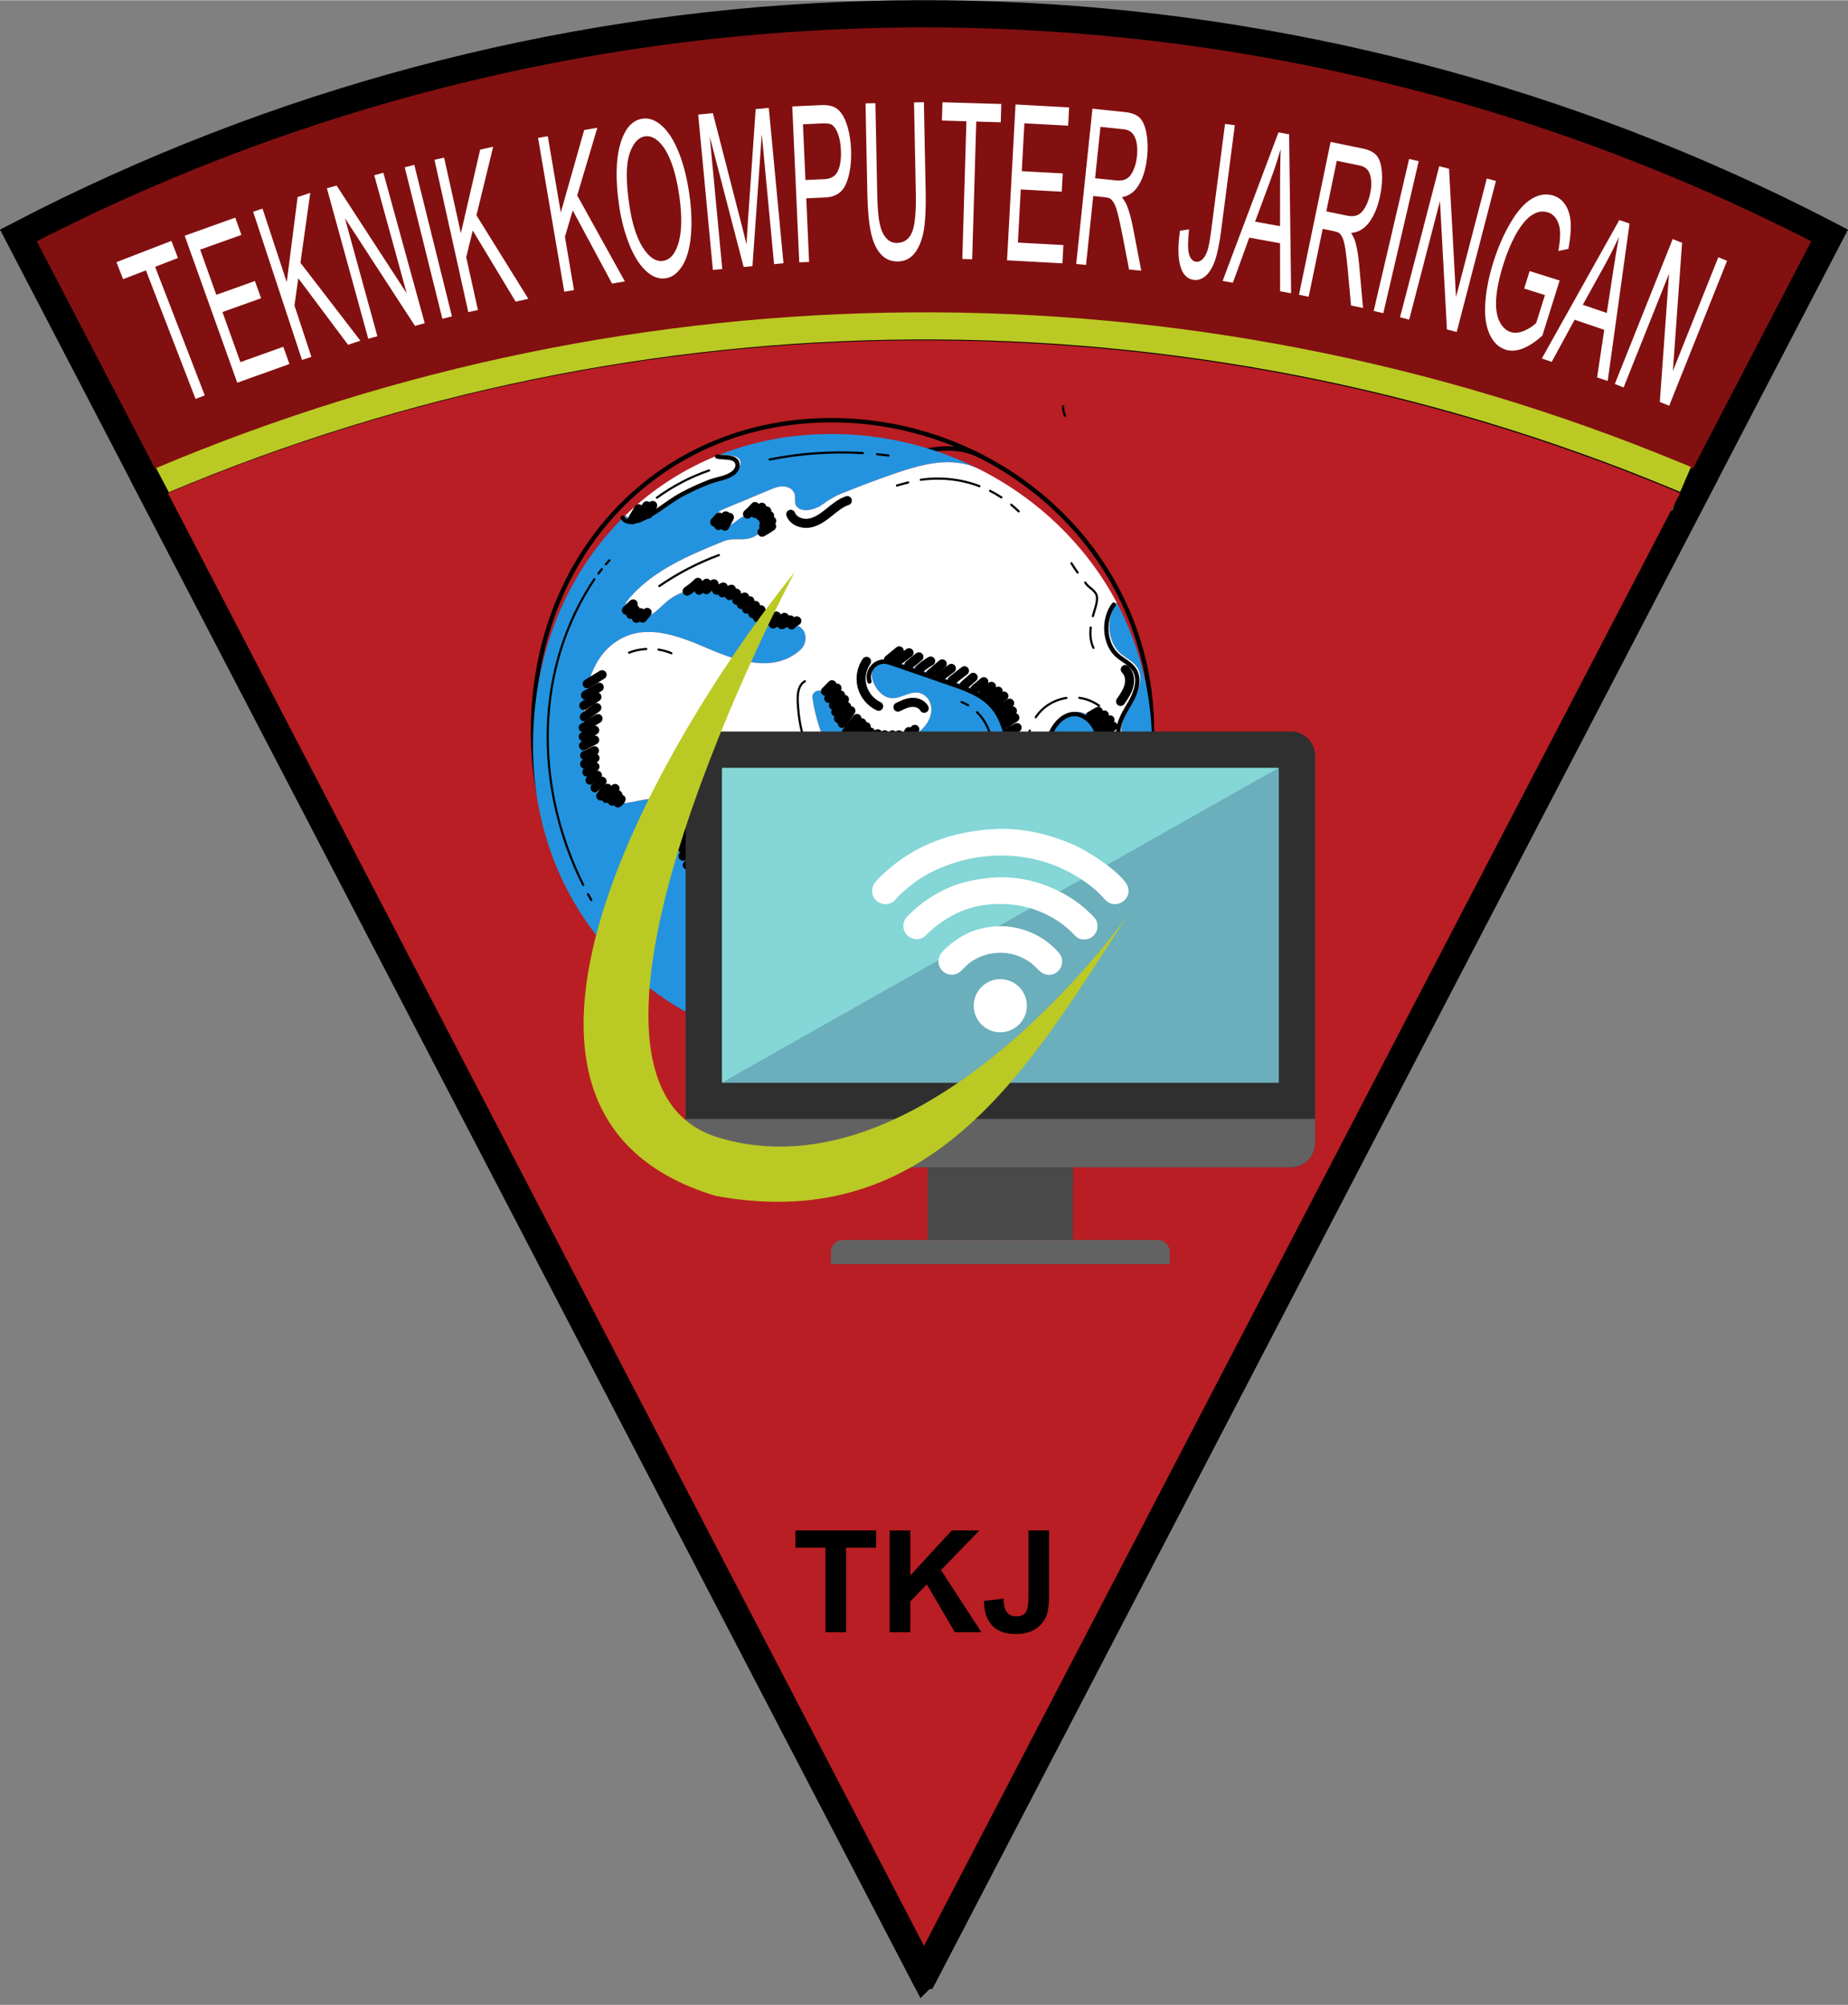 <?xml version="1.0" encoding="UTF-8"?>
<!DOCTYPE svg PUBLIC "-//W3C//DTD SVG 1.1//EN" "http://www.w3.org/Graphics/SVG/1.1/DTD/svg11.dtd">
<!-- Creator: CorelDRAW -->
<svg xmlns="http://www.w3.org/2000/svg" xml:space="preserve" width="271px" height="294px" version="1.1" style="shape-rendering:geometricPrecision; text-rendering:geometricPrecision; image-rendering:optimizeQuality; fill-rule:evenodd; clip-rule:evenodd"
viewBox="0 0 904.168 980.648"
 xmlns:xlink="http://www.w3.org/1999/xlink"
 xmlns:xodm="http://www.corel.com/coreldraw/odm/2003">
 <rect x="0" y="0" width="904.168" height="980.648" fill="#808080" stroke="none"/>
 <defs>
  <style type="text/css">
   <![CDATA[
    .str0 {stroke:black;stroke-width:13.329;stroke-miterlimit:22.926}
    .str2 {stroke:black;stroke-width:4.443;stroke-linecap:round;stroke-linejoin:round;stroke-miterlimit:10}
    .str5 {stroke:black;stroke-width:1.067;stroke-linecap:round;stroke-linejoin:round;stroke-miterlimit:10}
    .str3 {stroke:black;stroke-width:1.067;stroke-linecap:round;stroke-linejoin:round;stroke-miterlimit:10}
    .str1 {stroke:black;stroke-width:2.135;stroke-linecap:round;stroke-linejoin:round;stroke-miterlimit:10}
    .str4 {stroke:black;stroke-width:2.135;stroke-linecap:round;stroke-linejoin:round;stroke-miterlimit:10}
    .fil4 {fill:none;fill-rule:nonzero}
    .fil0 {fill:#821010}
    .fil1 {fill:#B81E23}
    .fil12 {fill:#BBC924}
    .fil11 {fill:white}
    .fil3 {fill:black;fill-rule:nonzero}
    .fil5 {fill:#2393DF;fill-rule:nonzero}
    .fil6 {fill:#2F2F2F;fill-rule:nonzero}
    .fil8 {fill:#494949;fill-rule:nonzero}
    .fil7 {fill:#626262;fill-rule:nonzero}
    .fil10 {fill:#6BAEBC;fill-rule:nonzero}
    .fil9 {fill:#85D6D6;fill-rule:nonzero}
    .fil13 {fill:#BBC924;fill-rule:nonzero}
    .fil2 {fill:white;fill-rule:nonzero}
   ]]>
  </style>
 </defs>
 <g id="Layer_x0020_1">
  <g id="_3036163203488">
   <path class="fil0 str0" d="M452.084 966.214l-443.095 -851.178c251.603,-130.975 548.258,-143.927 810.318,-35.378 25.794,10.684 51.108,22.489 75.872,35.378l-443.095 851.178z"/>
   <path class="fil1 str0" d="M452.08 966.214l-379.193 -728.424c236.987,-101.964 506.23,-104.558 746.417,-5.07 4.003,1.658 7.996,3.342 11.977,5.055l-379.201 728.439z"/>
   <path class="fil2" d="M95.677 195.014l-24.28 -62.868 -11.186 4.319 -3.226 -8.356 26.87 -10.378 3.228 8.356 -11.185 4.32 24.281 62.867 -4.502 1.74zm20.403 -7.926l-25.708 -71.893 24.732 -8.844 3.015 8.435 -20.186 7.218 7.899 22.091 18.896 -6.757 3.015 8.434 -18.895 6.756 8.761 24.5 21.001 -7.508 3.015 8.433 -25.545 9.135zm31.683 -11.121l-23.903 -72.514 4.584 -1.51 11.851 35.953 5.31 -41.61 6.191 -2.041 -4.798 34.181 29.329 38.125 -6.032 1.989 -24.358 -32.541 -1.869 13.341 8.279 25.117 -4.584 1.51zm32.419 -10.377l-20.245 -73.619 4.768 -1.311 34.292 52.724 -15.89 -57.784 4.457 -1.226 20.245 73.619 -4.767 1.311 -34.293 -52.724 15.89 57.785 -4.457 1.225zm36.255 -9.776l-18.406 -74.101 4.684 -1.162 18.406 74.099 -4.684 1.164zm12.694 -3.239l-16.55 -74.537 4.711 -1.047 8.206 36.957 9.433 -40.872 6.364 -1.413 -8.182 33.53 25.378 40.861 -6.199 1.377 -20.992 -34.808 -3.19 13.088 5.732 25.817 -4.711 1.047zm46.95 -9.978l-12.824 -75.266 4.757 -0.811 6.359 37.318 11.452 -40.353 6.427 -1.095 -9.84 33.083 23.317 42.072 -6.261 1.067 -19.234 -35.808 -3.837 12.914 4.441 26.069 -4.757 0.81zm26.842 -42.118c-1.815,-12.524 -1.63,-22.571 0.552,-30.124 2.183,-7.554 5.809,-11.689 10.887,-12.426 3.327,-0.482 6.561,0.756 9.716,3.693 3.146,2.938 5.855,7.286 8.12,13.046 2.26,5.743 3.943,12.394 5.036,19.94 1.11,7.651 1.367,14.618 0.766,20.864 -0.598,6.265 -2.021,11.14 -4.271,14.627 -2.256,3.505 -4.947,5.475 -8.073,5.929 -3.393,0.492 -6.669,-0.794 -9.839,-3.837 -3.161,-3.043 -5.867,-7.428 -8.103,-13.172 -2.234,-5.73 -3.831,-11.91 -4.791,-18.54zm4.952 -0.538c1.317,9.094 3.52,16.083 6.607,20.969 3.087,4.886 6.39,7.084 9.911,6.573 3.585,-0.52 6.145,-3.584 7.701,-9.197 1.548,-5.611 1.619,-13.273 0.211,-22.982 -0.89,-6.139 -2.162,-11.431 -3.813,-15.86 -1.652,-4.431 -3.616,-7.773 -5.884,-10.013 -2.275,-2.238 -4.595,-3.194 -6.966,-2.852 -3.369,0.489 -5.916,3.337 -7.643,8.543 -1.725,5.207 -1.769,13.474 -0.124,24.819zm40.916 31.985l-7.19 -76.013 7.183 -0.679 13.652 52.996c1.267,4.933 2.195,8.631 2.792,11.091 0.153,-2.8 0.417,-6.931 0.786,-12.374l3.716 -53.694 6.416 -0.607 7.189 76.013 -4.603 0.435 -6.015 -63.592 -4.555 64.591 -4.316 0.408 -16.578 -63.769 6.125 64.758 -4.602 0.436zm42.257 -3.718l-3.415 -76.275 13.721 -0.615c2.41,-0.107 4.266,0.06 5.564,0.481 1.813,0.542 3.363,1.664 4.65,3.351 1.289,1.702 2.372,4.111 3.248,7.219 0.876,3.11 1.395,6.557 1.565,10.338 0.288,6.463 -0.448,11.992 -2.218,16.555 -1.761,4.58 -5.222,6.975 -10.366,7.206l-9.32 0.418 1.392 31.106 -4.821 0.216zm3.029 -40.271l9.388 -0.42c3.113,-0.14 5.258,-1.445 6.459,-3.937 1.196,-2.49 1.693,-5.927 1.497,-10.349 -0.144,-3.178 -0.646,-5.896 -1.518,-8.133 -0.87,-2.238 -1.953,-3.703 -3.238,-4.374 -0.833,-0.408 -2.34,-0.572 -4.513,-0.475l-9.297 0.416 1.222 27.272zm53.124 -37.96l4.825 -0.097 0.88 44.085c0.153,7.677 -0.141,13.78 -0.871,18.31 -0.741,4.512 -2.156,8.22 -4.251,11.087 -2.102,2.87 -4.893,4.347 -8.398,4.417 -3.393,0.068 -6.203,-1.103 -8.412,-3.53 -2.215,-2.427 -3.828,-5.95 -4.844,-10.603 -1.015,-4.655 -1.608,-11.026 -1.769,-19.11l-0.88 -44.087 4.825 -0.095 0.88 44.067c0.132,6.629 0.526,11.527 1.172,14.643 0.647,3.133 1.694,5.548 3.159,7.206 1.456,1.678 3.218,2.495 5.275,2.455 3.521,-0.07 6.001,-1.808 7.433,-5.196 1.431,-3.406 2.047,-9.89 1.855,-19.484l-0.879 -44.068zm23.63 76.588l2 -67.364 -11.985 -0.356 0.266 -8.954 28.793 0.856 -0.266 8.953 -11.985 -0.356 -1.999 67.365 -4.824 -0.144zm21.878 0.654l4.158 -76.238 26.226 1.431 -0.489 8.943 -21.407 -1.167 -1.277 23.426 20.038 1.092 -0.487 8.944 -20.039 -1.093 -1.415 25.982 22.268 1.214 -0.487 8.943 -27.089 -1.477zm33.85 1.763l7.937 -75.937 16.034 1.676c3.226,0.338 5.604,1.284 7.138,2.819 1.534,1.537 2.621,4.081 3.263,7.632 0.642,3.552 0.739,7.421 0.302,11.594 -0.563,5.392 -1.871,9.846 -3.917,13.367 -2.045,3.522 -4.849,5.587 -8.423,6.233 1.139,1.405 1.965,2.778 2.493,4.083 1.117,2.834 2.087,6.348 2.9,10.525l4.096 21.336 -5.979 -0.625 -3.131 -16.303c-0.912,-4.724 -1.701,-8.326 -2.35,-10.842 -0.655,-2.518 -1.288,-4.28 -1.903,-5.328 -0.607,-1.028 -1.27,-1.776 -1.97,-2.243 -0.515,-0.286 -1.385,-0.502 -2.625,-0.631l-5.54 -0.579 -3.527 33.726 -4.798 -0.503zm9.234 -41.921l10.274 1.074c2.19,0.229 3.941,-0.07 5.269,-0.897 1.328,-0.808 2.422,-2.229 3.273,-4.267 0.859,-2.02 1.415,-4.248 1.672,-6.705 0.375,-3.588 0.071,-6.622 -0.926,-9.067 -0.995,-2.446 -2.828,-3.799 -5.498,-4.078l-11.436 -1.195 -2.628 25.135zm41.526 25.704l4.442 -0.677c-0.634,5.813 -0.637,9.845 -0.001,12.115 0.639,2.25 1.776,3.492 3.396,3.702 1.192,0.155 2.301,-0.293 3.315,-1.326 1.015,-1.05 1.823,-2.541 2.408,-4.473 0.583,-1.931 1.155,-5.082 1.716,-9.418l6.775 -52.188 4.786 0.621 -6.697 51.589c-0.821,6.327 -1.817,11.18 -3.001,14.574 -1.181,3.378 -2.675,5.872 -4.5,7.499 -1.814,1.61 -3.788,2.286 -5.912,2.01 -3.166,-0.41 -5.338,-2.628 -6.521,-6.671 -1.183,-4.042 -1.252,-9.821 -0.206,-17.357zm20.879 24.516l27.319 -72.649 5.209 0.942 0.982 77.767 -5.39 -0.974 -0.023 -23.52 -15.072 -2.725 -8.001 22.068 -5.024 -0.909zm15.878 -28.988l12.198 2.207 0.034 -21.505c0.02,-6.535 0.117,-11.917 0.272,-16.151 -1.378,4.807 -2.906,9.498 -4.591,14.106l-7.913 21.343zm21.485 35.768l15.459 -74.77 15.787 3.263c3.175,0.656 5.449,1.835 6.821,3.515 1.373,1.683 2.202,4.322 2.487,7.92 0.285,3.597 -0.003,7.457 -0.852,11.566 -1.098,5.308 -2.842,9.612 -5.229,12.91 -2.386,3.302 -5.381,5.077 -9.002,5.363 0.993,1.513 1.679,2.961 2.075,4.313 0.829,2.929 1.443,6.523 1.837,10.761l1.953 21.637 -5.887 -1.218 -1.494 -16.533c-0.437,-4.791 -0.864,-8.453 -1.258,-11.021 -0.402,-2.571 -0.857,-4.388 -1.363,-5.49 -0.502,-1.085 -1.087,-1.895 -1.738,-2.43 -0.484,-0.335 -1.329,-0.637 -2.548,-0.889l-5.456 -1.127 -6.865 33.207 -4.727 -0.977zm13.363 -40.795l10.116 2.092c2.156,0.446 3.927,0.322 5.333,-0.367 1.401,-0.673 2.631,-1.979 3.68,-3.921 1.055,-1.925 1.831,-4.087 2.331,-6.505 0.73,-3.534 0.729,-6.584 -0.018,-9.115 -0.748,-2.533 -2.437,-4.061 -5.066,-4.605l-11.26 -2.327 -5.116 24.748zm23.185 48.718l17.328 -74.359 4.701 1.096 -17.328 74.359 -4.701 -1.096zm12.884 3.094l19.188 -73.9 4.786 1.243 3.411 62.802 15.061 -58.006 4.475 1.161 -19.188 73.902 -4.786 -1.243 -3.412 -62.802 -15.061 58.006 -4.474 -1.163zm60.726 -14.051l2.683 -8.546 14.686 4.612 -8.477 26.994c-3.436,3.056 -6.658,5.174 -9.653,6.319 -2.996,1.146 -5.758,1.323 -8.278,0.53 -3.409,-1.07 -6.023,-3.568 -7.847,-7.512 -1.821,-3.925 -2.534,-9.029 -2.131,-15.255 0.4,-6.246 1.722,-12.947 3.964,-20.085 2.225,-7.088 5.006,-13.48 8.353,-19.192 3.341,-5.694 6.801,-9.618 10.382,-11.753 3.587,-2.152 7.109,-2.685 10.567,-1.599 2.505,0.785 4.507,2.347 5.997,4.696 1.49,2.349 2.336,5.223 2.53,8.619 0.197,3.414 -0.182,7.672 -1.123,12.761l-4.889 1.073c0.634,-3.863 0.905,-6.982 0.808,-9.359 -0.109,-2.363 -0.676,-4.404 -1.715,-6.126 -1.03,-1.721 -2.42,-2.866 -4.171,-3.416 -2.092,-0.658 -4.115,-0.547 -6.071,0.311 -1.947,0.859 -3.729,2.237 -5.367,4.145 -1.624,1.893 -3.107,4.073 -4.444,6.521 -2.301,4.251 -4.28,8.994 -5.936,14.269 -2.044,6.511 -3.221,12.12 -3.542,16.844 -0.307,4.71 0.221,8.452 1.583,11.209 1.371,2.759 3.192,4.504 5.478,5.222 1.987,0.625 4.181,0.419 6.578,-0.598 2.402,-1.034 4.368,-2.297 5.927,-3.839l4.286 -13.649 -10.178 -3.196zm8.653 34.217l37.905 -67.731 5.009 1.713 -10.692 77.037 -5.183 -1.773 3.505 -23.258 -14.494 -4.955 -11.219 20.619 -4.831 -1.652zm20.044 -26.278l11.73 4.01 3.259 -21.256c1,-6.458 1.902,-11.764 2.69,-15.928 -2.082,4.548 -4.296,8.955 -6.653,13.258l-11.026 19.916zm15.662 38.754l28.321 -70.904 4.592 1.835 -4.507 62.733 22.231 -55.655 4.293 1.715 -28.323 70.905 -4.592 -1.834 4.508 -62.734 -22.231 55.655 -4.292 -1.716z"/>
   <path class="fil3" d="M403.887 798.328l0 -41.355 -14.736 0 0 -8.411 39.479 0 0 8.411 -14.665 0 0 41.355 -10.078 0zm31.404 0l0 -49.766 10.079 0 0 22.046 20.307 -22.046 13.508 0 -18.778 19.38 19.751 30.386 -12.998 0 -13.693 -23.365 -8.097 8.317 0 15.048 -10.079 0zm67.92 -49.766l10.078 0 0 31.533c0,4.124 -0.359,7.297 -1.089,9.522 -0.973,2.896 -2.733,5.224 -5.294,6.986 -2.549,1.748 -5.919,2.628 -10.113,2.628 -4.912,0 -8.688,-1.366 -11.329,-4.112 -2.654,-2.745 -3.985,-6.777 -4.009,-12.082l9.523 -1.112c0.116,2.838 0.521,4.843 1.239,6.013 1.077,1.783 2.71,2.675 4.912,2.675 2.213,0 3.788,-0.637 4.703,-1.923 0.915,-1.274 1.379,-3.927 1.379,-7.959l0 -32.169z"/>
   <g>
    <g>
     <g>
      <path class="fil4 str1" d="M433.42 207.664c-8.733,-1.481 -17.653,-2.24 -26.707,-2.24 -7.688,0 -15.201,0.556 -22.507,1.621 -70.324,10.29 -120.935,68.576 -123.336,145.094 -0.062,1.888 -0.093,3.796 -0.093,5.705 0,87.342 67.8,149.859 151.431,149.859 79.326,0 144.414,-56.236 150.903,-136.563 0.362,-4.36 0.538,-8.796 0.538,-13.296 0,-77.894 -58.289,-138.077 -130.229,-150.18z"/>
      <path class="fil4 str1" d="M426.824 325.475c0.734,2.506 2.052,4.832 3.954,6.623 7.542,7.107 13.631,-2.907 20.588,0.624 3.304,1.676 4.862,5.512 4.189,9.156 -1.598,8.664 -10.562,12.261 -17.017,16.255 -3.056,1.89 -6.515,3.108 -10.104,3.283 -11.385,0.555 -13.929,-8.407 -17.176,-15.845 -2.082,-4.769 -4.761,-9.278 -7.942,-13.395 -2.054,-2.656 -6.325,-0.762 -5.812,2.556 1.255,8.117 3.629,16.063 7.05,23.532 2.386,5.21 5.519,10.436 10.538,13.204 4.27,2.356 9.167,2.577 14.091,1.984 5.716,-0.691 9.98,5.292 7.354,10.417 -1.263,2.464 -3.028,4.739 -5.013,6.614 -5.055,4.774 -11.454,7.886 -16.783,12.353 -5.328,4.468 -9.733,11.153 -8.482,17.993 0.963,5.254 5.138,9.909 4.485,15.212 -0.7,5.705 -6.545,9.164 -9.541,14.069 -2.618,4.284 -2.958,9.518 -3.532,14.504 -0.574,4.987 -1.622,10.287 -5.185,13.822 -3.564,3.534 -11.381,5.154 -14.082,0.924 -15.137,-7.272 -26.561,-21.833 -30.025,-38.264 -1.044,-4.953 -1.449,-10.181 -3.931,-14.593 -2.466,-4.384 -6.774,-7.552 -9.02,-12.053 -2.341,-4.693 -2.145,-10.181 -2.642,-15.401 -0.498,-5.222 -2.13,-10.927 -6.631,-13.619 -7.432,-4.444 -16.989,2.043 -25.481,0.343 -5.759,-1.154 -10.198,-6.053 -12.379,-11.507 -2.181,-5.453 -2.479,-11.451 -2.688,-17.32 -0.478,-13.406 -0.597,-27.16 6.259,-39.376 1.808,-3.224 4.133,-6.164 6.959,-8.548 14.814,-12.504 32.752,-4.98 48.325,1.704 14.384,6.174 31.878,11.557 44.395,0.37 2.84,-2.537 3.48,-6.938 1.186,-9.977 -3.129,-4.15 -8.953,-2.175 -13.807,-2.61 -8.262,-0.738 -13.706,-8.662 -20.673,-13.162 -9.431,-6.091 -22.733,-5.406 -31.489,1.621 -4.286,3.439 -7.757,8.328 -13.616,8.856 -2.897,0.26 -5.786,-1.271 -6.849,-3.979 -1.075,-2.739 0.317,-4.575 1.741,-6.22 11.827,-13.648 29.216,-20.893 45.951,-27.681 5.212,-2.113 10.09,0.275 15.072,-2.333 2.79,-1.46 5.65,-4.018 4.693,-7.342 -0.442,-1.535 -1.706,-2.727 -3.208,-3.271 -3.13,-1.135 -6.294,0.159 -8.862,1.957 -2.587,1.813 -4.899,4.231 -8.288,4.359 -1.926,0.072 -3.834,-1.022 -4.33,-2.885 -0.821,-3.082 2.598,-5.253 5.449,-6.442 7.271,-3.033 14.542,-6.066 21.812,-9.099 2.232,-0.93 4.55,-1.879 6.967,-1.791 2.416,0.09 4.963,1.522 5.534,3.87 0.57,2.335 -0.888,4.995 2.002,6.873 1.238,0.804 2.755,1.016 4.223,0.858 2.454,-0.264 5.257,-1.163 7.322,-2.735 3.014,-2.292 6.3,-4.198 9.819,-5.6 6.11,-2.434 12.242,-4.808 18.434,-7.026 16.127,-5.777 33.3,-12.232 48.64,-4.605"/>
     </g>
     <g>
      <path class="fil5" d="M563.653 364.584c0,4.503 -0.182,8.932 -0.544,13.297 -1.026,12.679 -3.512,24.76 -7.279,36.115 -3.607,1.665 -7.535,2.381 -11.142,4.046 -6.575,3.041 -13.383,6.253 -18.004,11.835 -6.115,7.396 -7.503,17.908 -13.875,25.09 -3.307,3.746 -7.887,6.457 -10.256,10.854 -2.102,3.874 -2.166,8.474 -2.507,12.871 -0.331,4.205 -1.078,8.697 -3.884,11.825 -24.035,15.315 -52.903,23.927 -83.949,23.927 -83.639,0 -151.44,-62.519 -151.44,-149.86 0,-1.91 0.032,-3.82 0.096,-5.71 1.355,-43.243 18.111,-80.671 45.133,-106.883 1.538,1.975 4.547,2.433 7.001,1.708 7.94,-2.348 14.61,-8.944 21.868,-12.849 4.45,-2.391 9.05,-4.504 13.778,-6.319 3.735,-1.43 8.228,-1.74 11.505,-4.237 1.26,-0.96 2.219,-2.443 2.155,-4.023 -0.181,-4.312 -7,-3.447 -10.245,-3.97 10.128,-3.992 20.886,-6.873 32.145,-8.516 7.3,-1.068 14.814,-1.622 22.508,-1.622 9.049,0 17.971,0.757 26.702,2.24 16.136,2.711 31.59,7.844 45.848,15.07 -15.336,-7.631 -32.508,-1.174 -48.634,4.599 -6.201,2.22 -12.327,4.6 -18.441,7.033 -3.512,1.398 -6.798,3.309 -9.819,5.592 -2.06,1.58 -4.867,2.476 -7.322,2.743 -1.461,0.15 -2.987,-0.052 -4.225,-0.864 -2.882,-1.879 -1.431,-4.536 -1.996,-6.873 -0.576,-2.348 -3.116,-3.778 -5.539,-3.864 -2.412,-0.095 -4.727,0.854 -6.958,1.783 -7.278,3.041 -14.547,6.073 -21.815,9.103 -2.849,1.185 -6.275,3.362 -5.454,6.446 0.503,1.858 2.402,2.956 4.334,2.882 3.383,-0.128 5.699,-2.551 8.293,-4.354 2.561,-1.804 5.73,-3.095 8.857,-1.964 1.506,0.544 2.765,1.739 3.202,3.276 0.961,3.32 -1.899,5.88 -4.685,7.343 -4.984,2.604 -9.862,0.214 -15.07,2.326 -16.744,6.789 -34.129,14.034 -45.954,27.684 -1.431,1.644 -2.817,3.479 -1.739,6.222 1.056,2.711 3.948,4.237 6.851,3.981 5.848,-0.534 9.328,-5.422 13.607,-8.858 8.761,-7.034 22.06,-7.716 31.494,-1.622 6.969,4.504 12.412,12.422 20.672,13.159 4.856,0.437 10.672,-1.536 13.811,2.615 2.294,3.042 1.653,7.438 -1.186,9.979 -12.519,11.184 -30.01,5.794 -44.396,-0.374 -15.582,-6.681 -33.512,-14.205 -48.325,-1.708 -2.828,2.39 -5.155,5.326 -6.958,8.549 -6.862,12.219 -6.745,25.977 -6.265,39.38 0.214,5.87 0.513,11.868 2.691,17.321 2.176,5.454 6.616,10.352 12.379,11.504 8.495,1.698 18.047,-4.791 25.475,-0.341 4.503,2.69 6.136,8.399 6.638,13.619 0.491,5.218 0.299,10.704 2.636,15.399 2.252,4.504 6.553,7.663 9.017,12.05 2.488,4.418 2.893,9.647 3.939,14.599 3.458,16.425 14.888,30.992 30.022,38.26 2.699,4.226 10.523,2.615 14.087,-0.928 3.564,-3.533 4.61,-8.826 5.186,-13.821 0.566,-4.984 0.907,-10.213 3.522,-14.503 2.999,-4.899 8.848,-8.357 9.552,-14.066 0.651,-5.305 -3.533,-9.958 -4.493,-15.208 -1.248,-6.841 3.159,-13.533 8.484,-17.994 5.325,-4.472 11.729,-7.577 16.787,-12.359 1.985,-1.868 3.746,-4.151 5.006,-6.616 2.626,-5.124 -1.633,-11.1 -7.353,-10.417 -4.921,0.598 -9.819,0.374 -14.087,-1.974 -5.017,-2.774 -8.154,-8.004 -10.545,-13.212 -3.414,-7.471 -5.794,-15.41 -7.044,-23.533 -0.511,-3.318 3.757,-5.208 5.806,-2.55 3.192,4.12 5.871,8.623 7.951,13.394 3.245,7.439 5.784,16.404 17.172,15.848 3.586,-0.181 7.043,-1.398 10.106,-3.287 6.457,-3.991 15.422,-7.588 17.012,-16.253 0.672,-3.65 -0.886,-7.482 -4.183,-9.158 -6.959,-3.533 -13.053,6.479 -20.587,-0.63 -1.9,-1.782 -3.223,-4.108 -3.96,-6.616 -1.729,-5.902 3.927,-11.302 9.744,-9.296l30.309 10.449c7.257,2.497 14.834,5.219 19.935,10.938 7.002,7.855 7.643,19.254 10.076,29.488 0.885,3.671 2.753,7.971 7.15,7.449 1.601,-0.203 3.032,-1.131 4.034,-2.391 4.536,-5.73 4.611,-13.255 6.969,-19.935 2.573,-7.278 10.033,-14.461 18.004,-8.633 1.996,1.461 3.511,3.488 4.579,5.719l7.513 15.668c1.942,4.065 8.24,1.878 7.097,-2.476 -0.01,-0.043 -0.021,-0.086 -0.031,-0.118 -1.057,-3.874 -3.277,-7.449 -3.523,-11.452 -0.341,-5.581 3.18,-10.554 5.935,-15.421 2.272,-4.013 4.087,-8.975 2.934,-13.233l1.772 -0.438c2.828,11.473 4.333,23.533 4.333,36.051z"/>
      <path class="fil5" d="M559.32 328.533l-1.772 0.438c-0.245,-0.897 -0.62,-1.772 -1.164,-2.605 -1.889,-2.891 -5.26,-4.386 -7.918,-6.596 -6.873,-5.719 -7.535,-18.014 -2.092,-25.111 5.614,10.566 10,21.9 12.946,33.874z"/>
      <path class="fil2" d="M557.548 328.971c1.153,4.258 -0.662,9.22 -2.934,13.233 -2.755,4.867 -6.276,9.84 -5.935,15.421 0.246,4.003 2.466,7.578 3.523,11.452 0.01,0.032 0.021,0.075 0.031,0.118 1.143,4.354 -5.155,6.541 -7.097,2.476l-7.513 -15.668c-1.068,-2.231 -2.583,-4.258 -4.579,-5.719 -7.971,-5.828 -15.431,1.355 -18.004,8.633 -2.358,6.68 -2.433,14.205 -6.969,19.935 -1.002,1.26 -2.433,2.188 -4.034,2.391 -4.397,0.522 -6.265,-3.778 -7.15,-7.449 -2.433,-10.234 -3.074,-21.633 -10.076,-29.488 -5.101,-5.719 -12.678,-8.441 -19.935,-10.938l-30.309 -10.449c-5.817,-2.006 -11.473,3.394 -9.744,9.296 0.737,2.508 2.06,4.834 3.96,6.616 7.534,7.109 13.628,-2.903 20.587,0.63 3.297,1.676 4.855,5.508 4.183,9.158 -1.59,8.665 -10.555,12.262 -17.012,16.253 -3.063,1.889 -6.52,3.106 -10.106,3.287 -11.388,0.556 -13.927,-8.409 -17.172,-15.848 -2.08,-4.771 -4.759,-9.274 -7.951,-13.394 -2.049,-2.658 -6.317,-0.768 -5.806,2.55 1.25,8.123 3.63,16.062 7.044,23.533 2.391,5.208 5.528,10.438 10.545,13.212 4.268,2.348 9.166,2.572 14.087,1.974 5.72,-0.683 9.979,5.293 7.353,10.417 -1.26,2.465 -3.021,4.748 -5.006,6.616 -5.058,4.782 -11.462,7.887 -16.787,12.359 -5.325,4.461 -9.732,11.153 -8.484,17.994 0.96,5.25 5.144,9.903 4.493,15.208 -0.704,5.709 -6.553,9.167 -9.552,14.066 -2.615,4.29 -2.956,9.519 -3.522,14.503 -0.576,4.995 -1.622,10.288 -5.186,13.821 -3.564,3.543 -11.388,5.154 -14.087,0.928 -15.134,-7.268 -26.564,-21.835 -30.022,-38.26 -1.046,-4.952 -1.451,-10.181 -3.939,-14.599 -2.464,-4.387 -6.765,-7.546 -9.017,-12.05 -2.337,-4.695 -2.145,-10.181 -2.636,-15.399 -0.502,-5.22 -2.135,-10.929 -6.638,-13.619 -7.428,-4.45 -16.98,2.039 -25.475,0.341 -5.763,-1.152 -10.203,-6.05 -12.379,-11.504 -2.178,-5.453 -2.477,-11.451 -2.691,-17.321 -0.48,-13.403 -0.597,-27.161 6.265,-39.38 1.803,-3.223 4.13,-6.159 6.958,-8.549 14.813,-12.497 32.743,-4.973 48.325,1.708 14.386,6.168 31.877,11.558 44.396,0.374 2.839,-2.541 3.48,-6.937 1.186,-9.979 -3.139,-4.151 -8.955,-2.178 -13.811,-2.615 -8.26,-0.737 -13.703,-8.655 -20.672,-13.159 -9.434,-6.094 -22.733,-5.412 -31.494,1.622 -4.279,3.436 -7.759,8.324 -13.607,8.858 -2.903,0.256 -5.795,-1.27 -6.851,-3.981 -1.078,-2.743 0.308,-4.578 1.739,-6.222 11.825,-13.65 29.21,-20.895 45.954,-27.684 5.208,-2.112 10.086,0.278 15.07,-2.326 2.786,-1.463 5.646,-4.023 4.685,-7.343 -0.437,-1.537 -1.696,-2.732 -3.202,-3.276 -3.127,-1.131 -6.296,0.16 -8.857,1.964 -2.594,1.803 -4.91,4.226 -8.293,4.354 -1.932,0.074 -3.831,-1.024 -4.334,-2.882 -0.821,-3.084 2.605,-5.261 5.454,-6.446 7.268,-3.03 14.537,-6.062 21.815,-9.103 2.231,-0.929 4.546,-1.878 6.958,-1.783 2.423,0.086 4.963,1.516 5.539,3.864 0.565,2.337 -0.886,4.994 1.996,6.873 1.238,0.812 2.764,1.014 4.225,0.864 2.455,-0.267 5.262,-1.163 7.322,-2.743 3.021,-2.283 6.307,-4.194 9.819,-5.592 6.114,-2.433 12.24,-4.813 18.441,-7.033 16.126,-5.773 33.298,-12.23 48.634,-4.599 28.431,14.364 52.133,37 67.107,65.175l0 0.011c-5.443,7.097 -4.781,19.392 2.092,25.111 2.658,2.21 6.029,3.705 7.918,6.596 0.544,0.833 0.919,1.708 1.164,2.605z"/>
      <path class="fil2" d="M544.688 418.042c3.607,-1.665 7.535,-2.381 11.142,-4.046 -10.768,32.412 -32.007,58.901 -59.668,76.521 2.806,-3.128 3.553,-7.62 3.884,-11.825 0.341,-4.397 0.405,-8.997 2.507,-12.871 2.369,-4.397 6.949,-7.108 10.256,-10.854 6.372,-7.182 7.76,-17.694 13.875,-25.09 4.621,-5.582 11.429,-8.794 18.004,-11.835z"/>
      <path class="fil2" d="M362.309 226.271c0.064,1.58 -0.895,3.063 -2.155,4.023 -3.277,2.497 -7.77,2.807 -11.505,4.237 -4.728,1.815 -9.328,3.928 -13.778,6.319 -7.258,3.905 -13.928,10.501 -21.868,12.849 -2.454,0.725 -5.463,0.267 -7.001,-1.708 13.127,-12.754 28.677,-22.849 46.051,-29.69l0.011 0c3.245,0.523 10.064,-0.342 10.245,3.97z"/>
      <path class="fil4 str2" d="M347.119 443.532c1.419,-1.662 2.838,-3.325 4.258,-4.989"/>
      <path class="fil4 str2" d="M348.413 447.309c1.411,-1.551 2.823,-3.103 4.235,-4.655"/>
      <path class="fil4 str2" d="M349.656 452.115c0.984,-1.831 2.325,-3.469 3.926,-4.794"/>
      <path class="fil4 str2" d="M350.998 456.849c1.437,-1.767 2.874,-3.535 4.311,-5.303"/>
      <path class="fil4 str2" d="M352.753 461.59c1.408,-2.085 2.815,-4.171 4.223,-6.257"/>
      <path class="fil4 str2" d="M355.712 464.926c1.126,-1.779 2.253,-3.558 3.379,-5.337"/>
      <path class="fil4 str2" d="M358.026 469.552c1.094,-2.347 2.471,-4.562 4.09,-6.582"/>
      <path class="fil4 str2" d="M360.67 472.562c0.959,-1.714 1.917,-3.429 2.875,-5.143"/>
      <path class="fil4 str2" d="M363.411 474.738c0.932,-1.611 1.864,-3.222 2.796,-4.831"/>
      <path class="fil4 str2" d="M366.597 476.68c0.596,-1.482 1.191,-2.963 1.786,-4.445"/>
      <path class="fil4 str2" d="M368.31 479.495c1.07,-2.073 2.139,-4.147 3.208,-6.222"/>
      <path class="fil4 str2" d="M371.873 481.459c0.77,-1.958 1.539,-3.915 2.31,-5.872"/>
      <path class="fil4 str2" d="M374.145 482.952c0.92,-1.676 1.839,-3.352 2.759,-5.029"/>
      <path class="fil4 str2" d="M377.08 484.679c0.591,-1.484 1.181,-2.966 1.772,-4.45"/>
      <path class="fil4 str2" d="M379.365 487.337c0.88,-2.317 1.76,-4.633 2.641,-6.948"/>
      <path class="fil4 str2" d="M382.147 487.219c0.762,-1.395 1.267,-2.93 1.482,-4.507"/>
      <path class="fil4 str2" d="M287.319 334.399c2.423,-1.489 4.846,-2.976 7.27,-4.465"/>
      <path class="fil4 str2" d="M286.457 339.947c2.239,-1.301 4.475,-2.601 6.713,-3.902"/>
      <path class="fil4 str2" d="M285.65 345.029c2.134,-1.409 4.268,-2.819 6.402,-4.228"/>
      <path class="fil4 str2" d="M285.891 350.564c2.038,-1.503 4.077,-3.007 6.116,-4.511"/>
      <path class="fil4 str2" d="M285.332 355.863c2.419,-1.492 4.84,-2.986 7.259,-4.48"/>
      <path class="fil4 str2" d="M285.357 360.279c1.869,-1.065 3.739,-2.128 5.608,-3.192"/>
      <path class="fil4 str2" d="M285.486 364.672c1.825,-0.928 3.652,-1.858 5.478,-2.786"/>
      <path class="fil4 str2" d="M286.053 369.409c1.6,-0.759 3.199,-1.518 4.799,-2.276"/>
      <path class="fil4 str2" d="M286.043 373.653c1.69,-0.977 3.381,-1.955 5.071,-2.932"/>
      <path class="fil4 str2" d="M287.124 377.54c1.317,-0.871 2.636,-1.74 3.953,-2.61"/>
      <path class="fil4 str2" d="M288.707 381.515c1.2,-0.801 2.4,-1.602 3.599,-2.405"/>
      <path class="fil4 str2" d="M291.115 385.254c1.155,-1.068 2.31,-2.136 3.466,-3.204"/>
      <path class="fil4 str2" d="M293.91 389.247c0.898,-1.416 2.026,-2.684 3.326,-3.744"/>
      <path class="fil4 str2" d="M296.608 390.475c1.438,-1.626 2.877,-3.252 4.316,-4.878"/>
      <path class="fil4 str2" d="M299.547 391.813c0.923,-1.031 1.847,-2.064 2.771,-3.095"/>
      <path class="fil4 str2" d="M302.349 392.632c0.634,-0.481 1.163,-1.098 1.541,-1.799"/>
      <path class="fil4 str2" d="M328.453 394.043c0.8,-0.667 1.601,-1.334 2.402,-2"/>
      <path class="fil4 str2" d="M329.797 396.588c1.448,-1.222 2.897,-2.446 4.345,-3.668"/>
      <path class="fil4 str2" d="M331.555 399.151c1.663,-1.409 3.325,-2.82 4.988,-4.231"/>
      <path class="fil4 str2" d="M332.465 403.257c1.338,-1.286 2.869,-2.373 4.525,-3.214"/>
      <path class="fil4 str2" d="M333.108 406.565c1.098,-0.862 2.197,-1.725 3.294,-2.588"/>
      <path class="fil4 str2" d="M333.296 410.77c1.438,-1.15 2.875,-2.3 4.312,-3.449"/>
      <path class="fil4 str2" d="M333.583 414.656c1.679,-1.48 3.358,-2.959 5.037,-4.439"/>
      <path class="fil4 str2" d="M334.186 418.717c1.77,-1.213 3.541,-2.425 5.311,-3.637"/>
      <path class="fil4 str2" d="M336.248 423.048c1.431,-1.456 3.077,-2.699 4.869,-3.675"/>
      <path class="fil4 str2" d="M338.994 426.196c1.467,-0.979 2.934,-1.958 4.403,-2.935"/>
      <path class="fil4 str2" d="M342.435 429.359c1.112,-0.799 2.224,-1.6 3.336,-2.4"/>
      <path class="fil4 str2" d="M344.543 432.968c1.354,-1.054 2.708,-2.109 4.063,-3.162"/>
      <path class="fil4 str2" d="M346.658 437.628c1.156,-0.74 2.243,-1.588 3.24,-2.532"/>
      <path class="fil4 str2" d="M403.897 338.082c1.055,-1.078 2.111,-2.158 3.166,-3.236"/>
      <path class="fil4 str2" d="M405.481 341.526c1.349,-1.678 2.697,-3.357 4.044,-5.036"/>
      <path class="fil4 str2" d="M407.816 344.942c1.149,-1.694 2.297,-3.389 3.446,-5.084"/>
      <path class="fil4 str2" d="M408.898 348.155c1.423,-2.045 2.846,-4.092 4.268,-6.137"/>
      <path class="fil4 str2" d="M410.241 351.362c1.332,-1.958 2.666,-3.915 3.998,-5.872"/>
      <path class="fil4 str2" d="M412.095 353.755c1.405,-2.058 2.812,-4.115 4.219,-6.172"/>
      <path class="fil4 str2" d="M413.946 358.277c1.777,-2.313 3.555,-4.626 5.333,-6.939"/>
      <path class="fil4 str2" d="M416.207 361.654c1.818,-2.73 3.638,-5.46 5.457,-8.19"/>
      <path class="fil4 str2" d="M418.745 364.416c1.692,-3.023 3.386,-6.044 5.079,-9.066"/>
      <path class="fil4 str2" d="M421.673 366.548c1.426,-2.844 2.853,-5.689 4.278,-8.533"/>
      <path class="fil4 str2" d="M424.411 367.653c1.686,-2.936 3.373,-5.873 5.059,-8.81"/>
      <path class="fil4 str2" d="M427.783 368.132c1.683,-2.939 3.369,-5.876 5.054,-8.813"/>
      <path class="fil4 str2" d="M432.626 366.555c1.335,-2.401 2.669,-4.803 4.004,-7.203"/>
      <path class="fil4 str2" d="M436.644 365.497c1.515,-1.767 2.619,-3.884 3.202,-6.138"/>
      <path class="fil4 str2" d="M442.11 362.893c0.86,-1.704 1.722,-3.408 2.582,-5.112"/>
      <path class="fil4 str2" d="M446.25 359.893c0.445,-1.066 0.889,-2.134 1.334,-3.201"/>
      <path class="fil4 str2" d="M306.482 298.444c1.099,-1.043 2.198,-2.085 3.297,-3.127"/>
      <path class="fil4 str2" d="M308.634 300.454c0.714,-0.81 1.427,-1.618 2.141,-2.427"/>
      <path class="fil4 str2" d="M311.401 302.351c0.699,-0.916 1.398,-1.83 2.097,-2.746"/>
      <path class="fil4 str2" d="M314.435 302.239c0.736,-0.925 1.471,-1.849 2.207,-2.774"/>
      <path class="fil4 str2" d="M336.196 289.048c1.907,-1.235 3.681,-2.677 5.276,-4.295"/>
      <path class="fil4 str2" d="M342.035 288.6c1.238,-1.141 2.475,-2.284 3.713,-3.426"/>
      <path class="fil4 str2" d="M345.608 288.319c1.074,-1.144 2.332,-2.112 3.712,-2.855"/>
      <path class="fil4 str2" d="M350.603 288.602c1.096,-0.522 2.191,-1.046 3.285,-1.57"/>
      <path class="fil4 str2" d="M353.46 289.89c1.47,-0.586 2.94,-1.171 4.409,-1.756"/>
      <path class="fil4 str2" d="M356.895 291.199c1.142,-0.38 2.284,-0.759 3.427,-1.138"/>
      <path class="fil4 str2" d="M360.492 293.546c1.279,-0.538 2.558,-1.076 3.836,-1.614"/>
      <path class="fil4 str2" d="M362.742 295.606c1.381,-0.617 2.761,-1.235 4.141,-1.852"/>
      <path class="fil4 str2" d="M365.309 297.883c1.496,-0.438 2.938,-1.063 4.284,-1.855"/>
      <path class="fil4 str2" d="M368.329 300.104c1.427,-0.394 2.779,-1.061 3.961,-1.954"/>
      <path class="fil4 str2" d="M370.615 302.081c1.562,-0.64 3.124,-1.278 4.685,-1.918"/>
      <path class="fil4 str2" d="M374.503 303.993c1.802,-0.917 3.604,-1.834 5.406,-2.751"/>
      <path class="fil4 str2" d="M378.279 305.127c1.863,-1.08 3.728,-2.16 5.591,-3.241"/>
      <path class="fil4 str2" d="M382.518 305.467c1.435,-0.701 2.83,-1.484 4.176,-2.345"/>
      <path class="fil4 str2" d="M387.294 305.593c0.669,-0.869 1.562,-1.565 2.57,-1.999"/>
      <path class="fil4 str2" d="M434.688 322.594c1.763,-1.442 3.525,-2.883 5.289,-4.326"/>
      <path class="fil4 str2" d="M438.919 323.483c1.951,-1.432 3.9,-2.864 5.85,-4.294"/>
      <path class="fil4 str2" d="M444.657 325.218c1.64,-1.34 3.28,-2.681 4.921,-4.021"/>
      <path class="fil4 str2" d="M449.701 327.323c1.736,-1.545 3.632,-2.91 5.649,-4.066"/>
      <path class="fil4 str2" d="M455.162 329.58c1.955,-1.647 3.91,-3.294 5.864,-4.942"/>
      <path class="fil4 str2" d="M459.879 331.107c1.866,-1.425 3.733,-2.848 5.601,-4.272"/>
      <path class="fil4 str2" d="M465.861 332.681c2.004,-1.553 4.008,-3.106 6.012,-4.659"/>
      <path class="fil4 str2" d="M471.781 335.005c1.451,-1.263 2.902,-2.528 4.353,-3.792"/>
      <path class="fil4 str2" d="M476.976 337c1.459,-1.21 2.918,-2.421 4.378,-3.631"/>
      <path class="fil4 str2" d="M481.202 338.816c1.393,-0.933 2.691,-2.007 3.867,-3.201"/>
      <path class="fil4 str2" d="M484.428 340.72c1.319,-0.911 2.638,-1.823 3.956,-2.735"/>
      <path class="fil4 str2" d="M486.669 343.215c1.504,-0.947 3.008,-1.894 4.511,-2.841"/>
      <path class="fil4 str2" d="M488.674 346.558c1.859,-0.713 3.647,-1.612 5.329,-2.68"/>
      <path class="fil4 str2" d="M490.941 349.892c1.469,-0.756 2.936,-1.511 4.403,-2.268"/>
      <path class="fil4 str2" d="M492.28 353.633c1.417,-0.898 2.834,-1.798 4.251,-2.696"/>
      <path class="fil4 str2" d="M494.06 357.594c1.19,-0.599 2.38,-1.198 3.569,-1.798"/>
      <path class="fil4 str2" d="M494.693 362.459c1.199,-0.715 2.397,-1.431 3.595,-2.148"/>
      <path class="fil4 str2" d="M495.236 366.342c1.371,-0.813 2.742,-1.625 4.113,-2.439"/>
      <path class="fil4 str2" d="M496.315 369.084c1.674,-0.548 3.301,-1.236 4.859,-2.057"/>
      <path class="fil4 str2" d="M497.261 373.309c1.092,-0.74 2.184,-1.482 3.276,-2.223"/>
      <path class="fil4 str2" d="M498.213 376.132c1.09,-0.786 2.18,-1.573 3.27,-2.359"/>
      <path class="fil4 str2" d="M500.048 379.011c0.883,-0.809 1.766,-1.616 2.648,-2.425"/>
      <path class="fil4 str2" d="M501.768 380.622c0.755,-0.319 1.348,-0.998 1.564,-1.79"/>
      <path class="fil4 str2" d="M533.365 350.16c1.33,-0.764 2.659,-1.528 3.989,-2.291"/>
      <path class="fil4 str2" d="M535.758 352.415c1.514,-0.931 3.028,-1.861 4.542,-2.791"/>
      <path class="fil4 str2" d="M538.169 355.367c1.749,-0.95 3.404,-2.07 4.936,-3.339"/>
      <path class="fil4 str2" d="M539.539 358.628c1.768,-1.039 3.451,-2.226 5.024,-3.543"/>
      <path class="fil4 str2" d="M541.764 362.959c1.245,-1.024 2.489,-2.047 3.734,-3.071"/>
      <path class="fil4 str2" d="M542.833 366.561c1.593,-1.253 3.188,-2.506 4.783,-3.76"/>
      <path class="fil4 str2" d="M544.577 368.701c-0.092,0.104 -0.014,0.301 0.125,0.315 1.503,-1.228 3.006,-2.456 4.51,-3.683"/>
      <path class="fil4 str2" d="M546.215 371.815c1.54,-1.44 3.08,-2.88 4.62,-4.321"/>
      <path class="fil4 str2" d="M349.666 255.292c0.738,-0.819 1.475,-1.637 2.213,-2.456"/>
      <path class="fil4 str2" d="M351.578 256.93c1.173,-1.571 2.345,-3.143 3.518,-4.715"/>
      <path class="fil4 str2" d="M354.634 257.242c0.748,-1.427 1.496,-2.854 2.244,-4.281"/>
      <path class="fil4 str2" d="M365.731 251.355c1.309,-1.151 2.545,-2.383 3.702,-3.687"/>
      <path class="fil4 str2" d="M369.487 251.068c1.095,-1.018 2.192,-2.036 3.289,-3.052"/>
      <path class="fil4 str2" d="M372.007 252.403c1.05,-0.853 2.101,-1.707 3.151,-2.561"/>
      <path class="fil4 str2" d="M373.583 254.491c1.161,-0.93 1.794,-1.436 2.955,-2.365"/>
      <path class="fil4 str2" d="M373.668 257.264c1.302,-0.856 2.606,-1.714 3.908,-2.57"/>
      <path class="fil4 str2" d="M372.846 260.213c1.619,-0.844 3.18,-1.8 4.667,-2.861"/>
      <path class="fil4 str2" d="M309.298 254.136c1.055,-1.785 2.112,-3.571 3.169,-5.356"/>
      <path class="fil4 str2" d="M312.564 253.294c1.283,-2.006 2.565,-4.011 3.849,-6.016"/>
      <path class="fil4 str2" d="M317.161 251.409c0.818,-1.369 1.545,-2.795 2.174,-4.262"/>
      <path class="fil4 str2" d="M501.97 467.553c2.386,-1.437 4.771,-2.874 7.157,-4.311"/>
      <path class="fil4 str2" d="M500.94 472.127c0.035,-0.097 -0.16,-0.136 -0.19,-0.038 -0.03,0.1 0.082,0.194 0.186,0.188 0.104,-0.005 0.19,-0.074 0.27,-0.141 2.368,-1.982 4.933,-3.731 7.646,-5.208"/>
      <path class="fil4 str2" d="M500.853 476.163c2.427,-1.416 4.753,-3.004 6.955,-4.749"/>
      <path class="fil4 str2" d="M500.288 480.028c2.764,-1.496 5.438,-3.158 8.005,-4.973"/>
      <path class="fil4 str2" d="M499.766 484.381c2.369,-1.552 4.737,-3.105 7.106,-4.658"/>
      <path class="fil4 str2" d="M429.886 345.373c-3.915,-1.824 -6.951,-5.436 -8.073,-9.606 -1.124,-4.17 -0.311,-8.819 2.157,-12.362"/>
      <path class="fil4 str2" d="M439.336 345.786c2.137,-1.053 4.342,-2.126 6.719,-2.3 2.378,-0.174 4.997,0.767 6.117,2.871"/>
      <path class="fil4 str2" d="M548.27 342.989c1.652,-2.358 3.335,-4.781 4.065,-7.566 0.731,-2.785 0.321,-6.052 -1.759,-8.042"/>
      <path class="fil4 str2" d="M386.883 251.473c1.318,3.384 5.515,4.911 9.095,4.304 3.581,-0.606 6.653,-2.834 9.484,-5.11 2.83,-2.276 5.658,-4.715 9.095,-5.889"/>
      <path class="fil4 str3" d="M521.065 203.295c-0.638,-1.47 -0.929,-3.029 -0.946,-4.611"/>
     </g>
     <g>
      <path class="fil4 str4" d="M544.927 295.676c-5.443,7.09 -4.785,19.402 2.089,25.117 2.659,2.212 6.037,3.703 7.925,6.601 3.054,4.688 0.991,10.966 -1.77,15.834 -2.76,4.867 -6.275,9.835 -5.933,15.42 0.244,3.999 2.465,7.583 3.515,11.448 0.012,0.039 0.022,0.078 0.032,0.117 1.141,4.363 -5.149,6.548 -7.099,2.48"/>
      <line class="fil4 str4" x1="543.686" y1="372.693" x2="536.176" y2= "357.028" />
      <path class="fil4 str4" d="M536.176 357.028c-1.069,-2.232 -2.58,-4.261 -4.579,-5.722 -7.97,-5.826 -15.431,1.353 -18.002,8.63 -2.359,6.68 -2.439,14.211 -6.973,19.941 -0.998,1.264 -2.433,2.192 -4.031,2.385 -4.399,0.532 -6.271,-3.776 -7.147,-7.448 -2.442,-10.229 -3.08,-21.634 -10.077,-29.484 -5.102,-5.724 -12.686,-8.44 -19.935,-10.938"/>
      <line class="fil4 str4" x1="465.432" y1="334.392" x2="435.118" y2= "323.943" />
      <path class="fil4 str4" d="M435.118 323.943c-5.817,-2.005 -11.47,3.391 -9.74,9.294"/>
      <path class="fil4 str4" d="M304.668 253.157c1.383,2.384 4.242,2.348 6.886,1.567 7.944,-2.348 14.608,-8.946 21.867,-12.848 4.452,-2.394 9.058,-4.506 13.778,-6.317 3.741,-1.436 8.227,-1.741 11.507,-4.244 1.257,-0.958 2.223,-2.438 2.156,-4.016 -0.195,-4.605 -7.034,-3.31 -9.947,-4.097"/>
      <path class="fil4 str4" d="M494.352 491.932c3.101,-3.129 3.908,-7.826 4.245,-12.22 0.339,-4.393 0.411,-8.993 2.507,-12.871 2.376,-4.398 6.946,-7.108 10.263,-10.85 6.367,-7.182 7.759,-17.694 13.875,-25.089 4.617,-5.584 11.424,-8.798 18.001,-11.84 3.603,-1.668 7.537,-2.374 11.14,-4.04"/>
      <path class="fil4 str5" d="M296.425 275.907c0.563,-0.647 1.138,-1.286 1.728,-1.917"/>
      <path class="fil4 str5" d="M292.769 280.462c0.541,-0.73 1.095,-1.451 1.663,-2.162"/>
      <path class="fil4 str5" d="M285.354 432.801c-22.146,-44.29 -25.258,-100.3 3.138,-146.024 0.748,-1.204 1.515,-2.384 2.304,-3.543"/>
      <path class="fil4 str5" d="M289.274 440.166c-0.536,-0.949 -1.063,-1.903 -1.582,-2.864"/>
      <path class="fil4 str5" d="M429.145 222.071c1.873,0.186 3.745,0.403 5.61,0.65"/>
      <path class="fil4 str5" d="M376.547 224.657c14.989,-3.004 30.367,-4.056 45.626,-3.142"/>
      <path class="fil4 str5" d="M543.411 407.661c1.445,-0.558 2.893,-1.096 4.327,-1.624"/>
      <path class="fil4 str5" d="M509.776 443.337c0.343,-0.584 0.673,-1.178 0.988,-1.778 3.019,-5.752 4.669,-12.219 8.321,-17.59 4.484,-6.595 13.477,-11.742 20.887,-15.011"/>
      <path class="fil4 str5" d="M505.208 449.995c0.893,-1.158 1.76,-2.334 2.584,-3.538"/>
      <path class="fil4 str5" d="M500.776 455.467c0.668,-0.805 1.337,-1.611 2,-2.423"/>
      <path class="fil4 str5" d="M414.142 418.541c1.186,-1.055 2.648,-1.721 4.249,-1.71"/>
      <path class="fil4 str5" d="M406.429 462.962c1.388,-1.725 2.823,-3.422 4.147,-5.194 2.851,-3.814 5.277,-8.255 5.235,-13.017 -0.031,-3.612 -1.475,-7.036 -2.745,-10.417 -1.271,-3.38 -2.407,-6.99 -1.799,-10.549"/>
      <path class="fil4 str5" d="M400.876 471.647c0.342,-0.84 0.736,-1.656 1.172,-2.437 0.305,-0.546 0.627,-1.082 0.965,-1.608"/>
      <path class="fil4 str5" d="M473.646 344.882c-1.002,-0.599 -2.052,-1.121 -3.133,-1.561"/>
      <path class="fil4 str5" d="M489.18 375.659c-0.485,-1.361 -0.905,-2.741 -1.275,-4.109 -1.854,-6.847 -3.003,-14.121 -7.046,-19.95 -0.83,-1.196 -1.775,-2.31 -2.814,-3.329"/>
      <path class="fil4 str5" d="M493.362 383.837c-0.96,-1.293 -1.791,-2.705 -2.515,-4.188"/>
      <path class="fil4 str5" d="M499.092 388.952c-0.879,-0.479 -1.695,-1.033 -2.454,-1.65"/>
      <path class="fil4 str5" d="M322.184 317.648c2.157,0.337 4.274,0.922 6.287,1.772"/>
      <path class="fil4 str5" d="M307.777 319.142c2.682,-1.061 5.539,-1.622 8.414,-1.785"/>
      <path class="fil4 str5" d="M402.041 438.144c-0.458,-1.284 -1.222,-2.455 -2.25,-3.354"/>
      <path class="fil4 str5" d="M389.723 467.12c1.705,-9.031 10.724,-13.962 12.67,-22.786"/>
      <path class="fil4 str5" d="M387.978 477.416c0.43,-1.463 0.704,-2.97 0.911,-4.479"/>
      <path class="fil4 str5" d="M322.578 286.567c9.029,-6.22 18.834,-11.323 29.115,-15.136"/>
      <path class="fil4 str5" d="M494.759 246.769c1.263,1.039 2.483,2.131 3.658,3.27"/>
      <path class="fil4 str5" d="M484.41 239.997c1.899,0.958 3.743,2.026 5.519,3.2"/>
      <path class="fil4 str5" d="M450.539 234.582c9.624,-1.364 19.559,-0.342 28.655,3.115"/>
      <path class="fil4 str5" d="M438.867 237.384c1.806,-0.526 3.621,-1.021 5.447,-1.473"/>
      <path class="fil4 str5" d="M527.223 279.951c-1.058,-1.479 -2.067,-2.994 -3.009,-4.549"/>
      <path class="fil4 str5" d="M534.716 301.26c0.692,-2.851 2.78,-7.484 1.75,-10.354 -0.913,-2.544 -4.165,-3.716 -5.496,-6.042"/>
      <path class="fil4 str5" d="M534.982 316.802c-1.463,-3.103 -1.728,-6.566 -1.327,-9.937"/>
      <path class="fil4 str5" d="M539.127 427.96c1.43,-0.807 2.902,-1.531 4.396,-2.209"/>
      <path class="fil4 str5" d="M531.84 433.959c0.847,-1.082 1.8,-2.081 2.851,-2.965"/>
      <path class="fil4 str5" d="M514.346 462.534c7.288,-6.393 10.257,-15.307 14.474,-23.7"/>
      <path class="fil4 str5" d="M321.409 243.343c7.782,-5.672 16.41,-10.182 25.512,-13.324"/>
      <path class="fil4 str5" d="M394.352 364.509c-2.017,-5.632 -3.296,-11.529 -3.779,-17.494 -0.344,-4.257 -1.193,-11.273 3.218,-13.875"/>
      <path class="fil4 str5" d="M401.276 378.522c-1.538,-2.373 -2.929,-4.844 -4.154,-7.392"/>
      <path class="fil4 str5" d="M528.072 341.262c3.469,0.467 6.803,1.778 9.645,3.825"/>
      <path class="fil4 str5" d="M506.758 350.774c3.361,-5.144 8.934,-8.548 14.986,-9.459"/>
      <path class="fil4 str5" d="M503.197 365.425c-0.329,-2.728 -0.089,-5.513 0.636,-8.16"/>
     </g>
    </g>
    <g>
     <g>
      <g>
       <path class="fil6" d="M631.56 357.719c6.54,0 11.844,5.303 11.844,11.843l0 189.513c0,6.541 -5.304,11.845 -11.844,11.845l-284.269 0c-6.542,0 -11.844,-5.304 -11.844,-11.845l0 -189.513c0,-6.54 5.302,-11.843 11.844,-11.843l284.269 0z"/>
      </g>
      <g>
       <path class="fil7" d="M406.514 612.375c0,-3.27 2.651,-5.922 5.922,-5.922l153.978 0c3.27,0 5.923,2.652 5.923,5.922l0 5.922 -165.823 0 0 -5.922z"/>
      </g>
      <g>
       <g>
        <polygon class="fil8" points="453.891,570.92 524.958,570.92 524.958,606.453 453.891,606.453 "/>
       </g>
       <g>
        <polygon class="fil8" points="453.891,570.92 524.958,570.92 524.958,579.803 453.891,579.803 "/>
       </g>
      </g>
      <g>
       <g>
        <g>
         <path class="fil7" d="M335.447 547.231l0 11.844c0,6.541 5.302,11.845 11.844,11.845l284.269 0c6.54,0 11.844,-5.304 11.844,-11.845l0 -11.844 -307.957 0z"/>
        </g>
        <g>
         <polygon class="fil9" points="625.636,529.465 353.213,529.465 353.213,375.486 625.636,375.486 "/>
        </g>
       </g>
       <g>
        <polygon class="fil10" points="625.636,375.486 353.213,529.465 625.636,529.465 "/>
       </g>
      </g>
     </g>
     <g>
      <path class="fil11" d="M485.428 405.514c-19.744,1.341 -36.444,7.394 -50.441,19.374 -2.138,1.828 -4.221,3.636 -5.936,5.689 -0.939,1.124 -1.731,1.775 -2.17,3.607 -1.204,5.011 3.771,9.464 8.679,7.548 1.74,-0.68 2.284,-1.413 3.232,-2.573 0.824,-1.011 1.924,-2.051 2.92,-2.889 4.585,-3.858 7.827,-6.637 13.653,-9.587 23.338,-11.814 51.517,-11.212 73.346,3.115 2.422,1.589 4.634,3.206 6.686,4.928 3.035,2.547 4.883,4.996 5.821,5.797 5.563,4.751 13.718,-1.604 9.994,-8.126 -3.551,-6.218 -19.016,-16.407 -26.822,-19.676 -11.484,-4.809 -24.673,-8.178 -38.962,-7.207z"/>
      <path class="fil11" d="M484.168 429.332c-11.061,1.138 -19.168,3.666 -27.196,8.481 -3.901,2.34 -7.106,4.77 -10.106,7.555 -1.21,1.124 -3.427,2.958 -4.237,4.601 -2.297,4.668 1.718,10.27 7.148,9.23 2.709,-0.52 3.728,-2.4 5.152,-3.672 11.027,-9.84 23.642,-14.752 40.064,-13.155 11.924,1.159 23.154,6.964 30.089,14.288 1.42,1.501 2.803,3.104 6.172,2.758 4.821,-0.495 7.714,-6.609 4.217,-10.591 -2.346,-2.674 -6.048,-5.971 -9.397,-8.267 -11.853,-8.126 -26.548,-12.81 -41.906,-11.228z"/>
      <path class="fil11" d="M486.101 466.177c7.563,-1.034 13.991,1.511 18.517,4.906 2.077,1.557 4.064,4.503 6.521,5.33 3.789,1.277 6.751,-1.019 7.872,-3.287 0.728,-1.474 0.856,-3.479 0.298,-5.103 -0.915,-2.668 -6.524,-7.217 -8.903,-8.778 -11.141,-7.301 -25.41,-8.344 -37.551,-2.54 -4.077,1.95 -11.32,7.147 -13.059,10.676 -2.305,4.674 1.807,10.27 7.167,9.193 3.856,-0.774 4.289,-4.233 10.173,-7.434 2.612,-1.422 5.493,-2.488 8.965,-2.963z"/>
      <path class="fil11" d="M476.515 493.493c0.818,6.591 6.792,12.161 14.408,11.283 6.638,-0.764 12.284,-6.816 11.392,-14.471 -0.78,-6.709 -6.823,-12.169 -14.507,-11.328 -6.48,0.708 -12.244,6.851 -11.293,14.516z"/>
     </g>
    </g>
   </g>
   <path class="fil12" d="M99.148 272.071l-34.158 -64.804 11.377 21.584c117.858,-49.812 243.532,-75.312 369.614,-76.167 127.586,-0.866 255.56,23.525 376.236,73.509 0.097,0 2.48,1 5.115,2.117l-5.271 12.215 -4.921 -2.044c-119.04,-49.315 -245.269,-73.375 -371.107,-72.519 -123.886,0.841 -247.442,25.855 -363.432,74.716l16.547 31.393zm720.638 -26.277l-1.694 3.926 -0.355 0.011 2.049 -3.937z"/>
   <path class="fil13" d="M388.765 279.878c-0.423,0.704 -131.964,248.018 -37.204,276.511 101.444,30.504 199.517,-107.663 199.762,-108.07 -46.924,72.101 -94.184,156.156 -201.092,136.605 -141.644,-42.592 -14.292,-240.249 38.534,-305.046z"/>
  </g>
 </g>
</svg>
